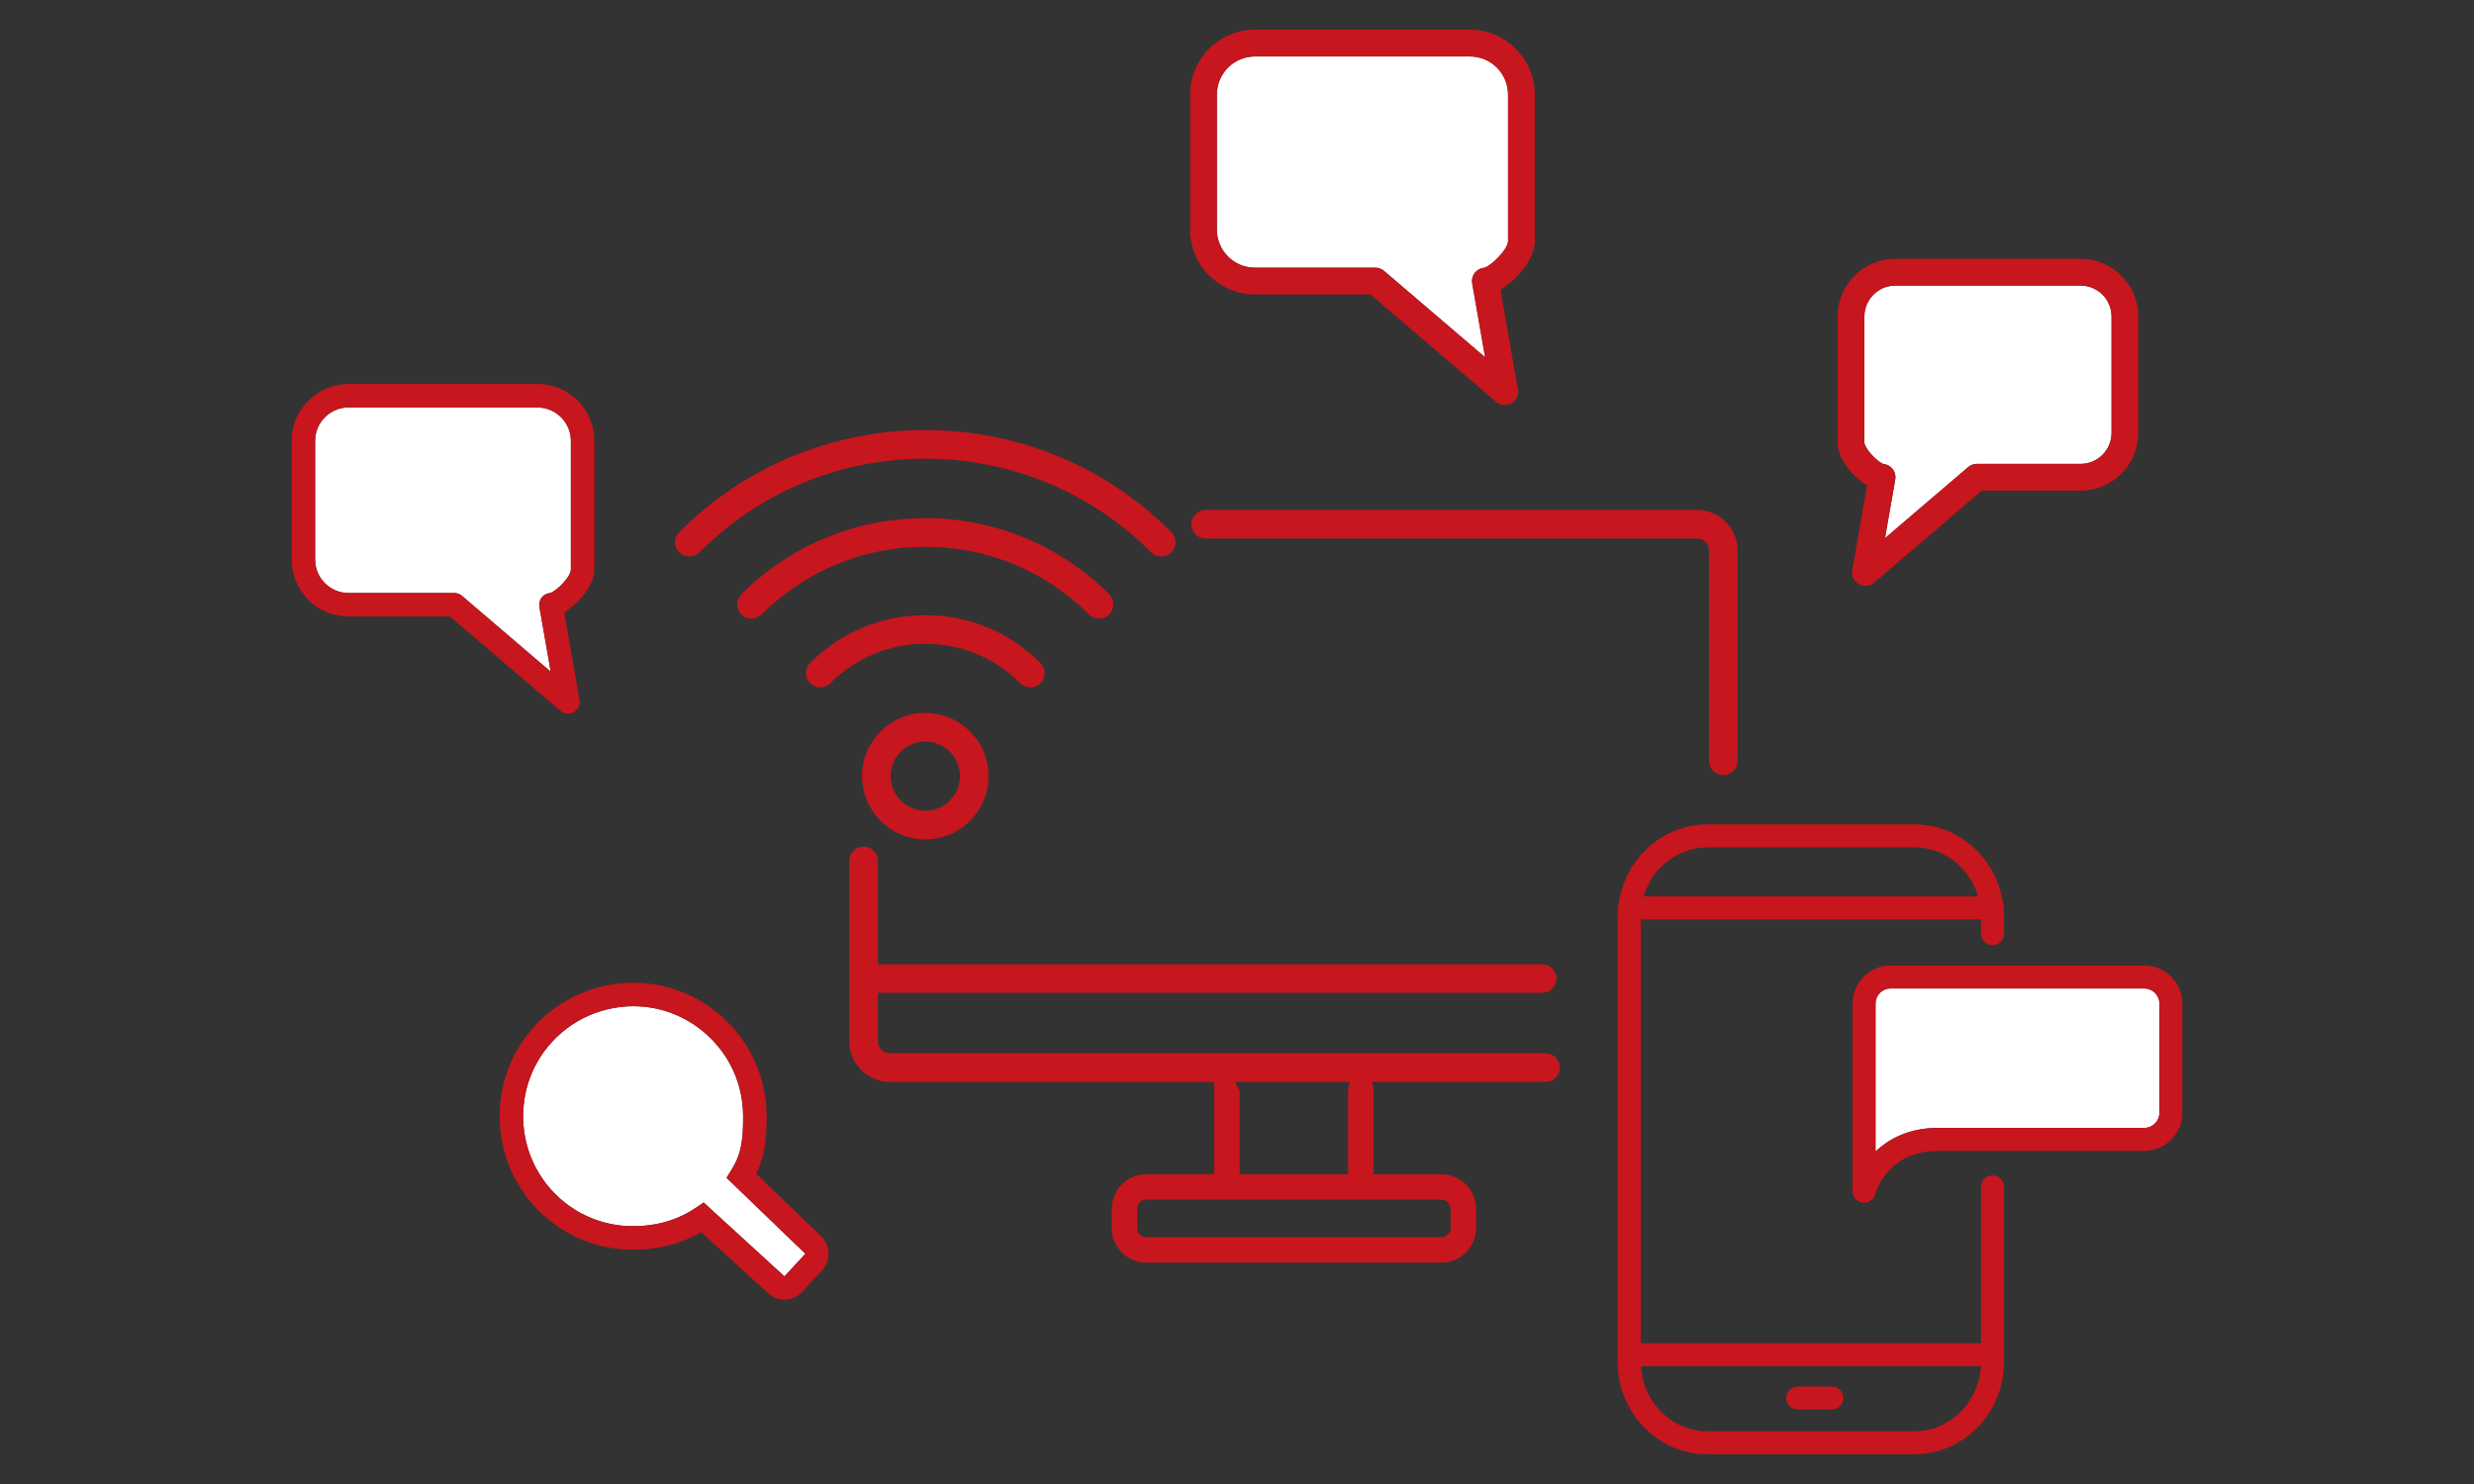 <svg xmlns="http://www.w3.org/2000/svg" width="300" height="180" viewBox="0 0 300 180"><rect x="0" y="0" width="300" height="180" fill="#333333" stroke="none"/><defs><style>.cls-1{fill:#c7161d;}.cls-1,.cls-2{stroke-width:0px;}.cls-2{fill:#fff;}</style></defs><path class="cls-2" d="M229.83,34.639c-2.069,0-3.751,1.682-3.751,3.751v15.321c.104.813,1.51,2.208,2.209,2.53l.063.029.069.009c.408.051.778.252,1.042.566.308.367.439.849.356,1.323l-1.241,7.108,10.085-8.62c.293-.252.667-.39,1.054-.39h12.582c2.069,0,3.751-1.683,3.751-3.752v-14.124c0-2.069-1.682-3.751-3.751-3.751h-22.467Z"/><path class="cls-2" d="M152.174,6.847c-2.545,0-4.615,2.07-4.615,4.615v16.394c0,2.545,2.07,4.615,4.615,4.615h14.603c.386,0,.761.138,1.054.39l12.255,10.476-1.565-8.964c-.081-.473.049-.956.357-1.323.274-.326.659-.529,1.082-.57l.063-.007.059-.023c.925-.369,2.759-2.224,2.785-3.193V11.463c0-2.545-2.07-4.615-4.616-4.615h-26.078Z"/><path class="cls-2" d="M42.266,49.421c-2.235,0-4.054,1.819-4.054,4.054v14.399c0,2.235,1.819,4.054,4.054,4.054h12.826c.339,0,.668.121.926.342l10.764,9.202-1.375-7.873c-.071-.415.043-.839.314-1.162.241-.286.579-.464.951-.5l.055-.006.052-.02c.813-.324,2.423-1.954,2.446-2.804v-15.63c0-2.235-1.818-4.054-4.054-4.054h-22.905Z"/><path class="cls-2" d="M95.121,154.823l2.541-2.753-9.561-9.206.604-.979c1.307-2.113,1.405-3.945,1.405-6.498,0-.471-.026-.944-.077-1.406-.316-2.995-1.596-5.721-3.702-7.88-1.973-2.028-4.468-3.358-7.213-3.847-.717-.134-1.53-.206-2.349-.206-.526,0-1.021.029-1.472.087-4.29.478-8.105,3.013-10.198,6.781-.863,1.559-1.397,3.26-1.587,5.059-.052.46-.078.936-.078,1.411,0,6.807,5.088,12.508,11.836,13.261.499.051,1.01.077,1.523.077.797,0,1.588-.061,2.353-.181,1.914-.299,3.681-.99,5.249-2.056l.933-.633,9.793,8.966Z"/><path class="cls-2" d="M229.25,119.895c-1.003,0-1.819.822-1.819,1.831v17.945c1.668-1.587,4.134-2.865,7.582-2.865h25.006c1.01,0,1.831-.822,1.831-1.831v-13.248c0-1.01-.821-1.831-1.831-1.831h-30.769Z"/><path class="cls-1" d="M138.999,153.151c-2.304,0-4.178-1.874-4.178-4.178v-2.363c0-2.303,1.874-4.178,4.178-4.178h8.245v-11.205h-39.331c-2.716,0-4.924-2.21-4.924-4.926v-21.889c0-.957.778-1.735,1.735-1.735s1.735.778,1.735,1.735v12.543h80.546c.957,0,1.735.778,1.735,1.735s-.778,1.735-1.735,1.735h-80.546v5.876c0,.803.653,1.456,1.455,1.456h79.498c.957,0,1.735.778,1.735,1.735s-.778,1.735-1.735,1.735h-21.05l.142.557c.037.147.055.268.055.381v10.267h8.246c2.304,0,4.178,1.874,4.178,4.178v2.363c0,2.303-1.874,4.178-4.178,4.178h-35.804ZM138.999,145.513c-.605,0-1.097.492-1.097,1.097v2.363c0,.605.492,1.097,1.097,1.097h35.804c.605,0,1.097-.492,1.097-1.097v-2.363c0-.605-.492-1.097-1.097-1.097h-35.804ZM150.324,142.432h13.152v-10.267c0-.114.017-.235.055-.379l.144-.559h-13.905l.555,1.109v10.095Z"/><path class="cls-1" d="M124.938,83.376c-.466,0-.902-.181-1.231-.511-3.064-3.081-7.15-4.777-11.505-4.777s-8.442,1.697-11.507,4.778c-.328.328-.765.51-1.231.51-.462,0-.897-.179-1.224-.505-.677-.675-.679-1.776-.005-2.455,3.722-3.739,8.683-5.798,13.967-5.798s10.243,2.059,13.965,5.798c.674.678.672,1.78-.006,2.455-.327.325-.762.505-1.224.505Z"/><path class="cls-1" d="M91.131,75.04c-.465,0-.902-.182-1.232-.511-.674-.676-.673-1.777.004-2.454,5.966-5.949,13.886-9.226,22.299-9.226s16.331,3.277,22.298,9.226c.676.677.678,1.778.003,2.455-.327.328-.764.509-1.229.509s-.898-.18-1.226-.506c-5.31-5.297-12.358-8.215-19.847-8.215s-14.538,2.917-19.848,8.215c-.328.327-.762.507-1.223.507Z"/><path class="cls-1" d="M140.814,67.498c-.463,0-.898-.181-1.227-.508-7.321-7.321-17.047-11.354-27.385-11.354s-20.066,4.032-27.387,11.354c-.328.328-.764.508-1.227.508s-.899-.18-1.227-.508c-.676-.676-.676-1.777,0-2.453,7.977-7.977,18.575-12.37,29.841-12.37s21.862,4.393,29.839,12.37c.676.677.676,1.777,0,2.453-.328.328-.763.508-1.227.508Z"/><path class="cls-1" d="M112.202,101.813c-4.23,0-7.672-3.442-7.672-7.672s3.442-7.672,7.672-7.672,7.671,3.442,7.671,7.672-3.441,7.672-7.671,7.672ZM112.202,89.938c-2.317,0-4.202,1.885-4.202,4.202s1.885,4.202,4.202,4.202,4.201-1.885,4.201-4.202-1.884-4.202-4.201-4.202Z"/><path class="cls-1" d="M208.97,94.009c-.957,0-1.735-.778-1.735-1.735v-25.499c0-.803-.653-1.456-1.456-1.456h-59.583c-.957,0-1.735-.778-1.735-1.735s.778-1.735,1.735-1.735h59.583c2.716,0,4.926,2.21,4.926,4.926v25.499c0,.957-.778,1.735-1.735,1.735Z"/><path class="cls-1" d="M243.011,110.124c0-.205-.047-.397-.126-.572-.763-5.397-5.289-9.561-10.757-9.561h-25.072c-5.468,0-9.994,4.164-10.757,9.561-.079.175-.126.368-.126.572,0,.105.014.207.036.305-.015.242-.036.482-.036.728v54.073c0,6.158,4.882,11.167,10.882,11.167h25.072c6,0,10.882-5.009,10.882-11.167v-21.263c0-.77-.624-1.393-1.393-1.393s-1.393.624-1.393,1.393v18.959h-41.263v-51.409h41.263v1.745c0,.77.624,1.393,1.393,1.393s1.393-.624,1.393-1.393v-2.105c0-.246-.021-.486-.036-.728.022-.099.036-.2.036-.305ZM207.056,102.778h25.072c3.649,0,6.738,2.512,7.746,5.953h-40.565c1.008-3.44,4.098-5.953,7.746-5.953ZM232.129,173.61h-25.072c-4.307,0-7.828-3.501-8.072-7.897h41.216c-.244,4.395-3.765,7.897-8.072,7.897Z"/><path class="cls-1" d="M222.129,168.173h-4.136c-.77,0-1.393.624-1.393,1.393s.624,1.393,1.393,1.393h4.136c.769,0,1.393-.624,1.393-1.393s-.624-1.393-1.393-1.393Z"/><path class="cls-1" d="M226.039,145.891c-.058,0-.116-.003-.175-.011-.697-.087-1.22-.68-1.22-1.383v-22.771c0-2.546,2.066-4.618,4.606-4.618h30.769c2.546,0,4.618,2.072,4.618,4.618v13.248c0,2.546-2.072,4.618-4.618,4.618h-25.006c-6.215,0-7.612,5.197-7.626,5.249-.159.624-.72,1.049-1.349,1.049ZM229.25,119.895c-1.003,0-1.819.822-1.819,1.831v17.945c1.668-1.587,4.134-2.865,7.582-2.865h25.006c1.01,0,1.831-.822,1.831-1.831v-13.248c0-1.01-.821-1.831-1.831-1.831h-30.769Z"/><path class="cls-1" d="M226.204,71.062c-.282,0-.56-.073-.803-.212-.593-.339-.913-1.017-.796-1.689l1.793-10.267-.245-.162c-1.61-1.063-3.321-3.185-3.321-5.022v-15.321c0-3.858,3.139-6.997,6.997-6.997h22.467c3.858,0,6.997,3.139,6.997,6.997v14.124c0,3.858-3.139,6.997-6.997,6.997h-11.982l-13.057,11.162c-.293.251-.667.389-1.054.389ZM229.83,34.639c-2.069,0-3.751,1.682-3.751,3.751v15.321c.104.813,1.51,2.208,2.209,2.53l.063.029.069.009c.408.051.778.252,1.042.566.308.367.439.849.356,1.323l-1.241,7.108,10.085-8.62c.293-.252.667-.39,1.054-.39h12.582c2.069,0,3.751-1.683,3.751-3.752v-14.124c0-2.069-1.682-3.751-3.751-3.751h-22.467Z"/><path class="cls-1" d="M182.472,49.123c-.399,0-.773-.139-1.067-.39l-15.227-13.017h-14.005c-4.334,0-7.86-3.526-7.86-7.861V11.463c0-4.334,3.526-7.86,7.86-7.86h26.078c4.335,0,7.861,3.526,7.861,7.86v17.784c0,2.04-1.988,4.509-3.911,5.719l-.253.16,2.06,11.81c.068.223.094.391.094.565,0,.887-.716,1.611-1.6,1.622h-.03ZM152.174,6.847c-2.545,0-4.615,2.07-4.615,4.615v16.394c0,2.545,2.07,4.615,4.615,4.615h14.603c.386,0,.761.138,1.054.39l12.255,10.476-1.565-8.964c-.081-.473.049-.956.357-1.323.274-.326.659-.529,1.082-.57l.063-.007.059-.023c.925-.369,2.759-2.224,2.785-3.193V11.463c0-2.545-2.07-4.615-4.616-4.615h-26.078Z"/><path class="cls-1" d="M68.878,86.553c-.351,0-.679-.122-.937-.342l-13.374-11.433h-12.301c-3.807,0-6.903-3.097-6.903-6.904v-14.399c0-3.807,3.097-6.903,6.903-6.903h22.905c3.807,0,6.904,3.097,6.904,6.903v15.62c0,1.792-1.746,3.961-3.435,5.023l-.223.14,1.809,10.373c.06.196.083.344.083.496,0,.78-.629,1.415-1.406,1.425h-.026ZM42.266,49.421c-2.235,0-4.054,1.819-4.054,4.054v14.399c0,2.235,1.819,4.054,4.054,4.054h12.826c.339,0,.668.121.926.342l10.764,9.202-1.375-7.873c-.071-.415.043-.839.314-1.162.241-.286.579-.464.951-.5l.055-.006.052-.02c.813-.324,2.423-1.954,2.446-2.804v-15.63c0-2.235-1.818-4.054-4.054-4.054h-22.905Z"/><path class="cls-1" d="M95.115,157.639c-.799,0-1.547-.315-2.105-.886l-7.974-7.297-.232.128c-1.607.891-3.362,1.49-5.217,1.778-.911.143-1.845.216-2.779.216-.612,0-1.231-.031-1.839-.094-8.2-.915-14.386-7.836-14.386-16.097,0-.568.032-1.145.094-1.716.229-2.176.878-4.241,1.928-6.137,2.543-4.575,7.16-7.652,12.35-8.229.539-.07,1.157-.107,1.794-.107.996,0,2.019.089,2.881.251,3.327.591,6.349,2.203,8.744,4.661,2.521,2.585,4.118,5.983,4.496,9.567.061.569.092,1.145.092,1.71,0,2.252-.088,4.463-1.152,6.743l-.111.238,7.871,7.581c.584.583.895,1.319.895,2.126,0,.795-.311,1.544-.876,2.108l-2.342,2.54c-.582.596-1.321.915-2.133.915ZM95.121,154.823l2.541-2.753-9.561-9.206.604-.979c1.307-2.113,1.405-3.945,1.405-6.498,0-.471-.026-.944-.077-1.406-.316-2.995-1.596-5.721-3.702-7.88-1.973-2.028-4.468-3.358-7.213-3.847-.717-.134-1.53-.206-2.349-.206-.526,0-1.021.029-1.472.087-4.29.478-8.105,3.013-10.198,6.781-.863,1.559-1.397,3.26-1.587,5.059-.052.46-.078.936-.078,1.411,0,6.807,5.088,12.508,11.836,13.261.499.051,1.01.077,1.523.077.797,0,1.588-.061,2.353-.181,1.914-.299,3.681-.99,5.249-2.056l.933-.633,9.793,8.966Z"/></svg>